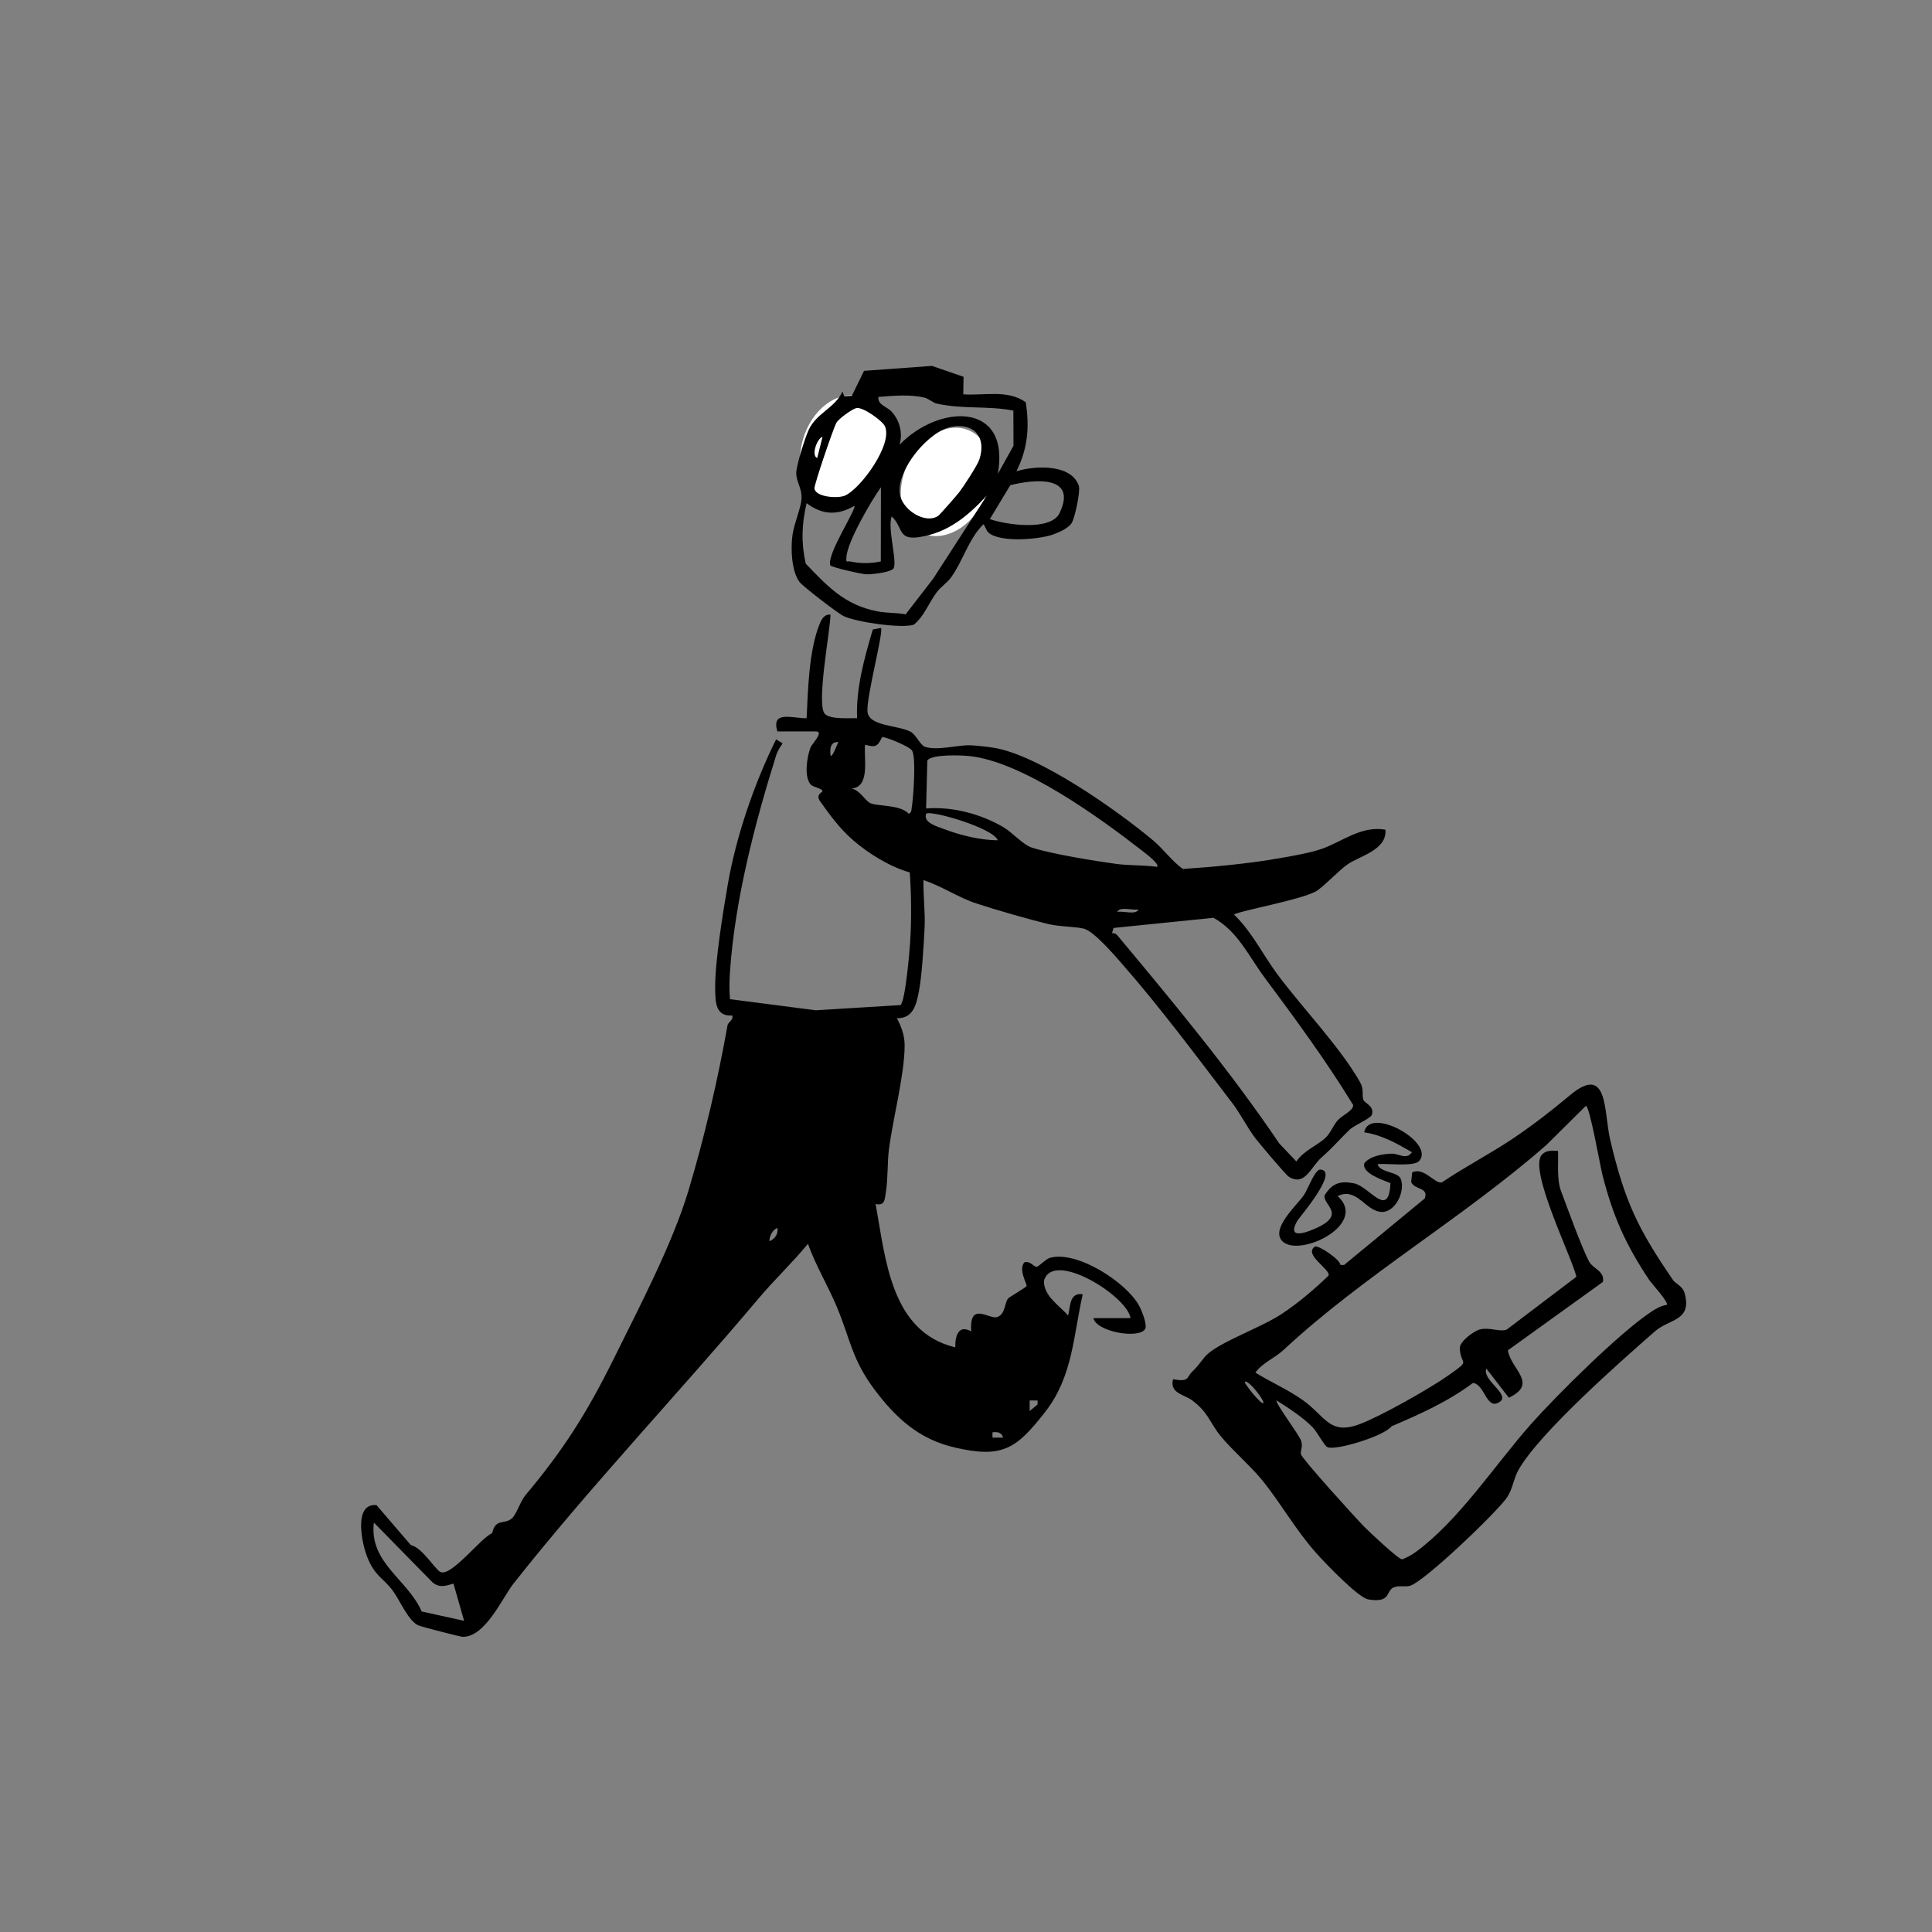 <?xml version="1.0" encoding="UTF-8"?>
<svg xmlns="http://www.w3.org/2000/svg" viewBox="0 0 1000 1000">
  <rect x="0" y="0" width="1000" height="1000" fill="#808080" stroke="none"/>
  <defs>
    <style>
      .cls-1 {
        fill: #fff;
      }
    </style>
  </defs>
  <g id="Farbflächen">
    <ellipse class="cls-1" cx="437.04" cy="233.78" rx="29.6" ry="22.31" transform="translate(92.69 590.26) rotate(-74.14)"></ellipse>
    <ellipse class="cls-1" cx="489.59" cy="249.42" rx="29.22" ry="21.88" transform="translate(55.59 586.38) rotate(-64.82)"></ellipse>
  </g>
  <g id="Kontur">
    <g>
      <path d="M402.39,378.61c-3.5-11.23,8.33-6.62,15.12-6.87.68-14.74,1.2-35.27,6.77-48.89.98-2.39,2.52-5.1,5.59-4.7-.12,8.35-7.67,47.35-2.76,51.54,3.27,2.78,12.27,1.91,16.51,2.05-.62-15.62,3.79-31.04,8.12-45.91l4.23-.81c1.57,1.53-7.57,35.61-6.97,43.29s15.76,6.98,22.35,10.44c2.75,1.44,4.97,7.04,7.55,7.85,6.36,1.99,16.95-1.02,23.12-.85,3.06.08,9.07.78,12.2,1.27,23.35,3.65,64.04,32.4,82.6,47.95,5.42,4.54,9.62,10.65,15.43,14.8,16.21-1.07,34.1-2.76,50.19-5.59,6.58-1.16,15.2-2.61,21.4-4.71,10.58-3.59,20.73-12.29,33.26-10.02.89,10.59-13.64,13.68-19.75,18.04-4.43,3.17-11.36,10.53-15.46,13.39-6.64,4.63-41.75,10.77-43.12,12.54,9.21,8.85,14.76,20.53,22.24,30.65,12.9,17.44,32.66,37.85,42.93,56.02,2.22,3.92.82,6.66,1.75,9.16.72,1.94,5.74,3.08,4.41,7.69-.59,2.02-9.06,5.39-11.55,7.78-5.49,5.28-8.09,8.66-14.5,14.36-5.76,5.13-8.52,15.01-16.85,10.08-1.67-.99-15.2-17.13-17.41-19.99-3.99-5.18-7.82-12.82-11.85-18.08-18.41-24.04-36.98-49.13-56.9-71.89-4.25-4.85-15.06-17.51-20.27-18.59-5.62-1.17-12.27-.91-18.26-2.35-10.12-2.44-27.44-7.42-37.38-10.72-9.33-3.1-17.81-8.96-27.16-11.99-.17,7.84.98,16.84.6,24.5-.43,8.61-1.36,24.92-2.93,32.97-1.33,6.83-2.91,14.25-11.42,13.99,2.36,4.38,4.05,9.13,4.02,14.21-.1,15.48-6.06,37.48-8.14,53.8-.86,6.71-.46,14.99-1.55,21.83-.65,4.09-.46,7.39-5.33,6.34,5.15,28.21,7.72,66.13,41.22,74.2-.12-5.73,1.59-12.06,8.24-8.25-1.07-16.14,9.44-5.77,13.71-7.51,4.2-1.77,3.44-7.44,5.53-9.68.57-.61,9.18-5.58,9.46-6.37s-4.4-8.67-1.18-12.17c2.55-1.09,5.07,2.28,6.18,2.3,1.34.02,4.77-4.06,7.19-4.71,13.94-3.73,39.4,12.65,46,24.79,1.32,2.42,4.3,9.66,3.2,11.96-2.6,5.43-24.99,1.85-26.86-5.47l19.24-.03c-1.59-11.41-40.34-35.61-44.81-19.27-.16,7.75,7.77,12.6,12.52,17.9,1.24-4.61.5-11.97,7.55-10.98-4.89,21.7-5.14,42.5-19.31,60.74-15.06,19.38-22.31,24.3-46.96,18.58-18.44-4.28-30.36-15.12-41.49-29.97-11.65-15.55-12.45-25.75-19.37-42.47-4.57-11.05-11.05-21.65-15.1-32.99-7.99,9.78-17.27,18.46-25.43,28.16-41.31,49.05-87.75,97.97-127.03,147.8-5.72,7.26-14.49,27.58-26.21,27.48-1.19,0-21.47-5.25-22.99-5.94-5.27-2.37-9.63-13.2-13.41-18.21-4.88-6.45-9.09-7.22-13.04-17.18-2.87-7.23-7.19-28,4.81-26.85l17.8,20.73c5.81,1.16,12.16,12.12,15.15,13.8,5.5,3.07,21.28-17.92,26.88-19.98,1.85-7.96,6.05-4.23,10.2-7.65,2.33-1.92,4.42-8.92,7.11-12.12,19.78-23.51,32-42.95,45.85-70.95,12.95-26.19,30.25-59.21,38.46-86.59,8.31-27.71,15.26-57.5,20.22-85.55.32-1.78,3.2-2.75,2.45-5.13-8.94.64-8.75-7.43-8.83-14.44-.15-13.18,4.1-39.35,6.49-53.19,4.34-25.17,13.82-52.69,25.04-75.28l3.39,2.05c-1.31,1.91-2.68,4.01-3.37,6.23-11.14,35.61-21.32,74.75-23.9,112.04-.32,4.69-.4,9.47,0,14.15l44.43,5.75,43.81-2.69c2.51-1.63,4.77-28.26,5.02-32.41.74-12.08.64-24.18-.18-36.22-10.5-3.08-21.09-9.6-29.33-16.7-6.9-5.94-12.09-13.15-17.05-20.08-2.59-3.62,1.19-4.67,1.19-5.31,0-1.43-4.83-2-6.13-3.47-3.53-4.02-1.89-14.46-.03-19.21.71-1.81,7.17-8.25,2.75-8.25h-19.93ZM472.13,388.56c-1.15-2.05-13.09-7.05-15.54-7.07-2.47,5.09-3.38,5.4-8.84,4-.69,7.49,2.72,21.68-6.87,22.66,4.44,1.16,6.64,5.82,9.23,7.36,3.43,2.05,15.76.7,20.28,5.71,1.6-.93,1.25-1.57,1.47-2.81.87-4.74,2.4-26.05.28-29.84ZM434,384.12c-4.2-.4-4.51,3.45-4.11,6.85.77,1.66,3.25-5.47,4.11-6.85ZM598.9,448.68c1.59-1.37-6.27-7.22-7.56-8.22-22.07-17.18-62.36-46.44-89.77-49.14-4.35-.43-19.37-1-21.58,2.32l-.64,24.83c13.52-1.13,28.71,2.91,40.3,9.86,4.34,2.6,9.91,8.92,14.36,10.37,9.93,3.24,32.79,6.98,43.76,8.46,6.54.88,14.39.56,21.13,1.53ZM516.45,434.93c-2.28-6.39-35.03-15.84-37.1-13.72-1.56,4.65,5.52,6.48,9.26,7.91,8.33,3.2,19,5.79,27.84,5.81ZM589.28,470.69c-2.72.76-9.77-1.77-10.98,1.35,2.72-.76,9.77,1.77,10.98-1.35ZM654.45,505.84c-8.08-10.86-13.91-24.01-26.36-30.79l-51.73,5.26-.79,2.71c1.06-.07,1.99.18,2.7,1.03,29.17,34.95,58.41,70.12,83.91,107.85l8.83,9.28c3.63-5.56,11.04-8.35,15.16-12.34,2.63-2.54,3.82-6.21,6.19-8.92s8.29-5.08,8.03-7.99c-14.06-22.97-29.92-44.55-45.94-66.09ZM398.28,642.43c2.87-1.11,4.6-3.78,4.1-6.87-2.56,1-4.24,4.42-4.1,6.87ZM537.06,724.89h-4.11s0,5.49,0,5.49l4.1-3.45v-2.03ZM519.2,744.1c-.74-2.73-2.93-3.08-5.49-2.73v2.73s5.49,0,5.49,0ZM234.72,819.68c-4.06,1.16-7.33,2.39-10.93-.74l-30.27-30.85c-2.54,20.86,17.37,29.23,24.75,46.01l21.95,4.83-5.5-19.25Z"></path>
      <path d="M865.99,662.59c1.29,1.89,4.99,2.96,6.04,6.98,3.74,14.27-7.92,12.93-15.48,19.56-17.41,15.26-60.42,53.06-70.81,72.1-2.16,3.96-2.76,9.16-5.47,13.46-4.51,7.16-42.93,43.9-50.41,46.09-2.65.78-5.98-.35-8.67.95-4.05,1.96-1.11,8.07-12.95,6.13-5.22-.86-22.42-18.9-26.91-23.93-10.6-11.87-17.93-25.16-27.48-37.11-6.36-7.96-15.55-15.63-21.95-23.4-5.9-7.16-6.12-11.98-14.78-18.56-4.09-3.1-11.79-3.59-9.97-10.97,8.78,1.56,6.73-.96,10.21-4.21s5.36-6.79,7.68-8.83c7.79-6.82,27.81-13.79,38.34-20.75,8.74-5.78,16.66-12.55,24.24-19.81,1.37-3.22-13.35-10.95-6.93-15.11,2.12-.53,12.96,6.73,13.1,9.54l1.92.02,41.79-34.48c1.89-5.94-5.06-4.12-7.09-8.43l.54-5.02c6.07-2.92,11.72,6.1,15.35,5.19,11.87-8.01,24.75-14.65,36.64-22.6,10.38-6.94,20.32-14.7,29.65-22.5,20.06-16.78,17.45,8.73,20.85,23.1,7.55,31.92,14.23,45.89,32.55,72.59ZM853.66,662.55c-12.33-18.52-18.82-33.09-24.31-54.72-1.06-4.17-6.54-35.46-8.5-35.45l-20.34,20.16c-42.79,37.57-94.78,67.64-136.26,106.29-4.49,4.18-10.68,6.42-14.46,11.62,7.93,4.95,16.69,8.7,24.35,14.11,12.01,8.47,13.87,18.54,29.75,12.53,11.02-4.17,36.18-18.38,46.08-25.38,11.8-8.33,6.05-4.68,5.61-13.79-.17-3.58,7.37-9.11,10.59-9.85,5.03-1.15,10.22,1.5,13.73.1l36.05-27.32c-2.54-10.62-24.86-55.4-17.91-63.14,2.23-2.49,5.27-2.12,8.39-2,.27,6.54-.75,14.71,1.61,20.94,3.33,8.78,10.65,29.22,14.54,36.43,1.96,3.64,8.08,4.75,7.09,10.44l-49.2,35.41c1.61,10.02,15.92,17.11.52,24.54l-11.65-15.08c-2.43,5.9,12.62,13.36,6.91,17.22-6.97,4.7-7.55-9.09-13.86-9.8-12.99,9.72-27.31,16.11-42.16,22.44-3.57,5.02-29.62,13-33.34,10.69-1.63-1.01-5.31-8.01-7.58-10.31-5.01-5.05-12.5-9.97-18.53-13.75-1.02,1.09,11.82,17.88,12.74,21.04s-.59,4.98-.14,6.84c.59,2.42,28.62,33.3,32.69,37.43,2.52,2.55,17.88,17.07,19.71,16.92,2.55-.98,4.93-2.29,7.13-3.9,22.21-16.24,41.21-45.41,59.26-65.79,13.43-15.16,46.21-47.69,62.49-58.44,2.48-1.64,5.11-3.2,8.12-3.58,1.02-1.34-8.02-11.21-9.11-12.84ZM653.86,726.25c1-1.09-7.93-12.59-9.61-10.98.4,1.81,8.74,11.93,9.61,10.98Z"></path>
      <path d="M498.59,204.09c10.76.8,22.95-2.61,32.32,4.11,2.06,12.84,1,24.22-4.83,35.74,9.34-2.95,28.52-4.01,32.34,7.59.87,2.63-2.06,16.44-3.65,19.06-1.68,2.78-6.26,4.76-9.22,5.89-7.29,2.79-28.01,4.54-33.98-.86-1.17-1.06-2.07-4.49-2.67-4.18-7.65,7.72-10.5,18.9-16.59,27.38-2.06,2.87-5.36,4.91-7.43,7.68-4.18,5.58-6.61,12.67-11.97,16.88-6.46,1.97-29.48-1.3-36.23-4.49-3.07-1.45-21.19-15.42-22.86-17.67-4.18-5.64-4.58-17.17-3.67-24,.82-6.13,4.34-14.05,4.7-18.87.41-5.46-2.77-9.04-2.72-13.56.05-4.04,4.61-18.39,6.5-22.4,4.09-8.66,13.33-11.02,17.43-19.68l.94,2.36,3.94-.22,6.28-12.9,35.14-2.56,16.37,5.63-.14,9.05ZM524.52,212.51c-13.62-2.57-25.87-.59-39.67-3.61-2.1-.46-4.1-2.58-6.49-3.13-7.55-1.73-16.12-.95-23.74-.3-.35,4.17,4.57,5.05,6.85,7.56,4.27,4.69,5.86,11.09,4.15,17.16,20.28-20.98,57.55-22.6,50.85,15.11l8.11-14.57-.06-18.23ZM443.27,211.21c-2.09.45-9.16,5.48-10.35,7.62-1.63,2.92-11.59,32.16-11.36,34.02.54,4.47,12.24,5.35,15.97,3.6,8.27-3.88,24.7-26.6,20.5-35.82-1.31-2.88-11.46-10.12-14.75-9.41ZM485.8,266.87c.68-.5,9.48-10.53,10.63-12.02,2.23-2.89,9.48-13.96,10.48-17,3.68-11.25-2.28-18.98-14.17-16.98-11.94,2.02-28.64,22.16-27.04,34.55,1.11,8.59,13.52,16.24,20.1,11.45ZM422.99,237.07l2.75-10.98c-2.77.74-6.06,9.72-2.75,10.98ZM512.34,268.68c8.18,2.93,31.55,6.35,36.07-3.08,9.38-19.57-12.57-17.7-25.47-14.47l-10.6,17.56ZM455.9,290.59l.07-38.39c-5.09,7.12-17.56,28.45-17.9,36.39-.14,3.13.2,1.62,2.11,2.04,5.27,1.13,10.48,1.1,15.71-.03ZM482.89,299.71l28.05-43.39c-9.84,10.7-20.34,19.55-35.39,21.72-11.05,1.6-8.04-5.42-14.06-10.73-2.1,6.27,2.69,22.12,1.19,26.59-.77,2.31-11.43,3.44-14.26,3.36-2.4-.07-18.38-3.68-18.65-4.65-2.09-5.45,13.71-29.21,12.45-30.79-8.8,5.11-16.66,4.72-24.71-1.37-2.56,10.81-2.9,20.32-.48,31.28,11.43,11.92,20.26,21.45,37.21,24.73,4.63.89,9.81.65,14.5,1.52l14.14-18.27Z"></path>
      <path d="M734.62,600.87c-2.82,3.24-17.03,1.09-21.65,1.73,1.64,4.64,10.73,3.69,12.14,7.76,2.3,6.64-3.05,17.17-9.91,16.94-8.53-.29-12.78-13.08-22.84-8.21,16.97,15.41-23.48,33.69-29.63,21.96-3.44-6.57,8.79-17.59,12.08-22.35,2.26-3.27,5.77-13.52,8.62-13.33,9.99.65-11.1,25-11.95,26.5-4.97,8.76,2.16,7.05,8.5,4.37,17.91-7.57,4.38-12.6,5.65-17.57,3.9-6.26,8.12-7.65,15.35-6.14,7.83,1.63,17.92,18.82,18.7-.16-3.58-1.5-15.03-5.05-13.49-10.3,3.04-3.8,9.72-4.82,14.27-4.93,3.58-.08,7.55,3.42,10.35-.74-7.78-4.56-15.64-8.97-24.7-10.32,2.54-13.91,36.82,5.21,28.51,14.79Z"></path>
    </g>
  </g>
</svg>
